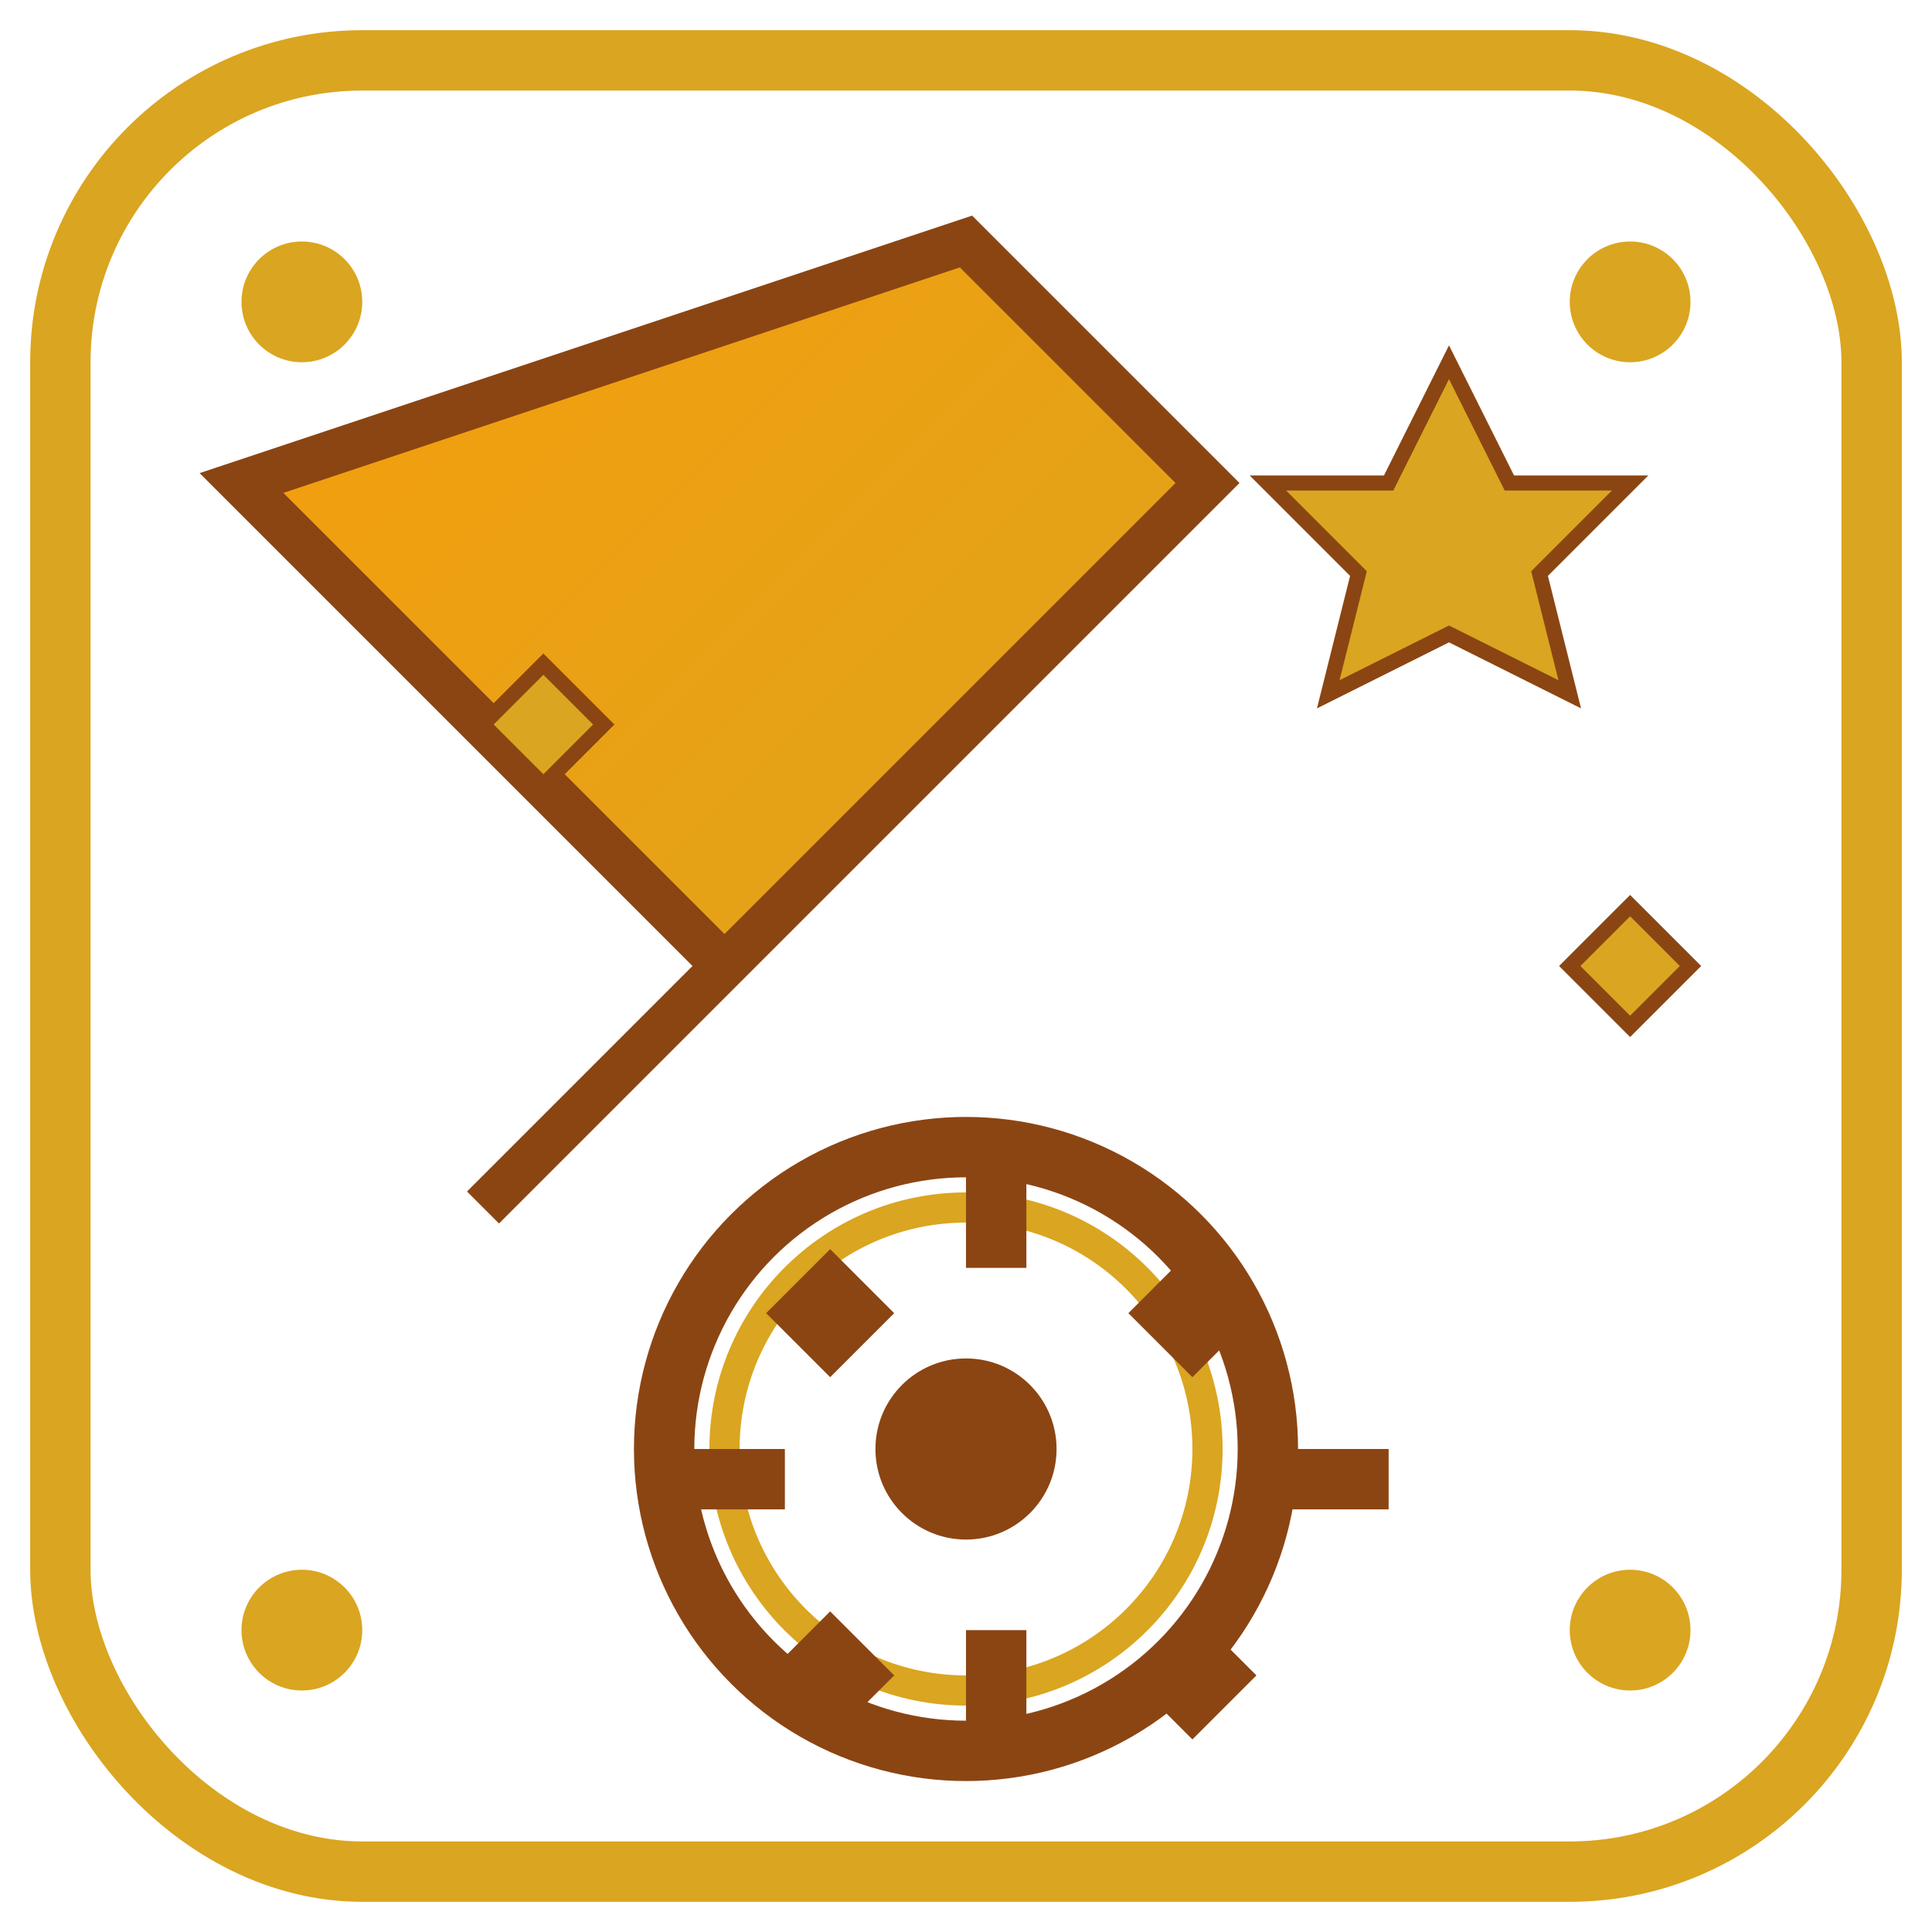 <svg width="64" height="64" viewBox="0 0 64 64" xmlns="http://www.w3.org/2000/svg">
  <defs>
    <linearGradient id="goldGradient" x1="0%" y1="0%" x2="100%" y2="100%">
      <stop offset="0%" style="stop-color:#F59E0B;stop-opacity:1" />
      <stop offset="100%" style="stop-color:#DAA520;stop-opacity:1" />
    </linearGradient>
    <filter id="vintageShadow" x="-20%" y="-20%" width="140%" height="140%">
      <feDropShadow dx="2" dy="2" stdDeviation="3" flood-color="#8B4513" flood-opacity="0.3"/>
    </filter>
  </defs>
  
  <!-- Magic Wand -->
  <path d="M8 16 L24 32 L16 40 L32 24 L40 16 L32 8 Z" 
        fill="url(#goldGradient)" stroke="#8B4513" stroke-width="1.5" filter="url(#vintageShadow)"/>
  
  <!-- Star -->
  <path d="M48 12 L50 16 L54 16 L51 19 L52 23 L48 21 L44 23 L45 19 L42 16 L46 16 Z" 
        fill="#DAA520" stroke="#8B4513" stroke-width="0.5"/>
  
  <!-- Gear with Custom Elements -->
  <circle cx="32" cy="48" r="10" fill="none" stroke="#8B4513" stroke-width="2"/>
  <circle cx="32" cy="48" r="8" fill="none" stroke="#DAA520" stroke-width="1"/>
  <circle cx="32" cy="48" r="3" fill="#8B4513"/>
  
  <!-- Custom Gear Teeth -->
  <rect x="32" y="38" width="2" height="4" fill="#8B4513"/>
  <rect x="32" y="54" width="2" height="4" fill="#8B4513"/>
  <rect x="22" y="48" width="4" height="2" fill="#8B4513"/>
  <rect x="42" y="48" width="4" height="2" fill="#8B4513"/>
  
  <!-- Diagonal Teeth -->
  <rect x="26" y="42" width="3" height="3" fill="#8B4513" transform="rotate(45 27.5 43.5)"/>
  <rect x="38" y="42" width="3" height="3" fill="#8B4513" transform="rotate(-45 39.5 43.5)"/>
  <rect x="26" y="54" width="3" height="3" fill="#8B4513" transform="rotate(-45 27.5 55.5)"/>
  <rect x="38" y="54" width="3" height="3" fill="#8B4513" transform="rotate(45 39.5 55.5)"/>
  
  <!-- Sparkles -->
  <path d="M16 24 L18 22 L20 24 L18 26 Z" fill="#DAA520" stroke="#8B4513" stroke-width="0.5"/>
  <path d="M52 32 L54 30 L56 32 L54 34 Z" fill="#DAA520" stroke="#8B4513" stroke-width="0.5"/>
  
  <!-- Vintage Ornamental Frame -->
  <rect x="2" y="2" width="60" height="60" rx="10" fill="none" stroke="#DAA520" stroke-width="2"/>
  <circle cx="10" cy="10" r="2" fill="#DAA520"/>
  <circle cx="54" cy="10" r="2" fill="#DAA520"/>
  <circle cx="10" cy="54" r="2" fill="#DAA520"/>
  <circle cx="54" cy="54" r="2" fill="#DAA520"/>
</svg>
